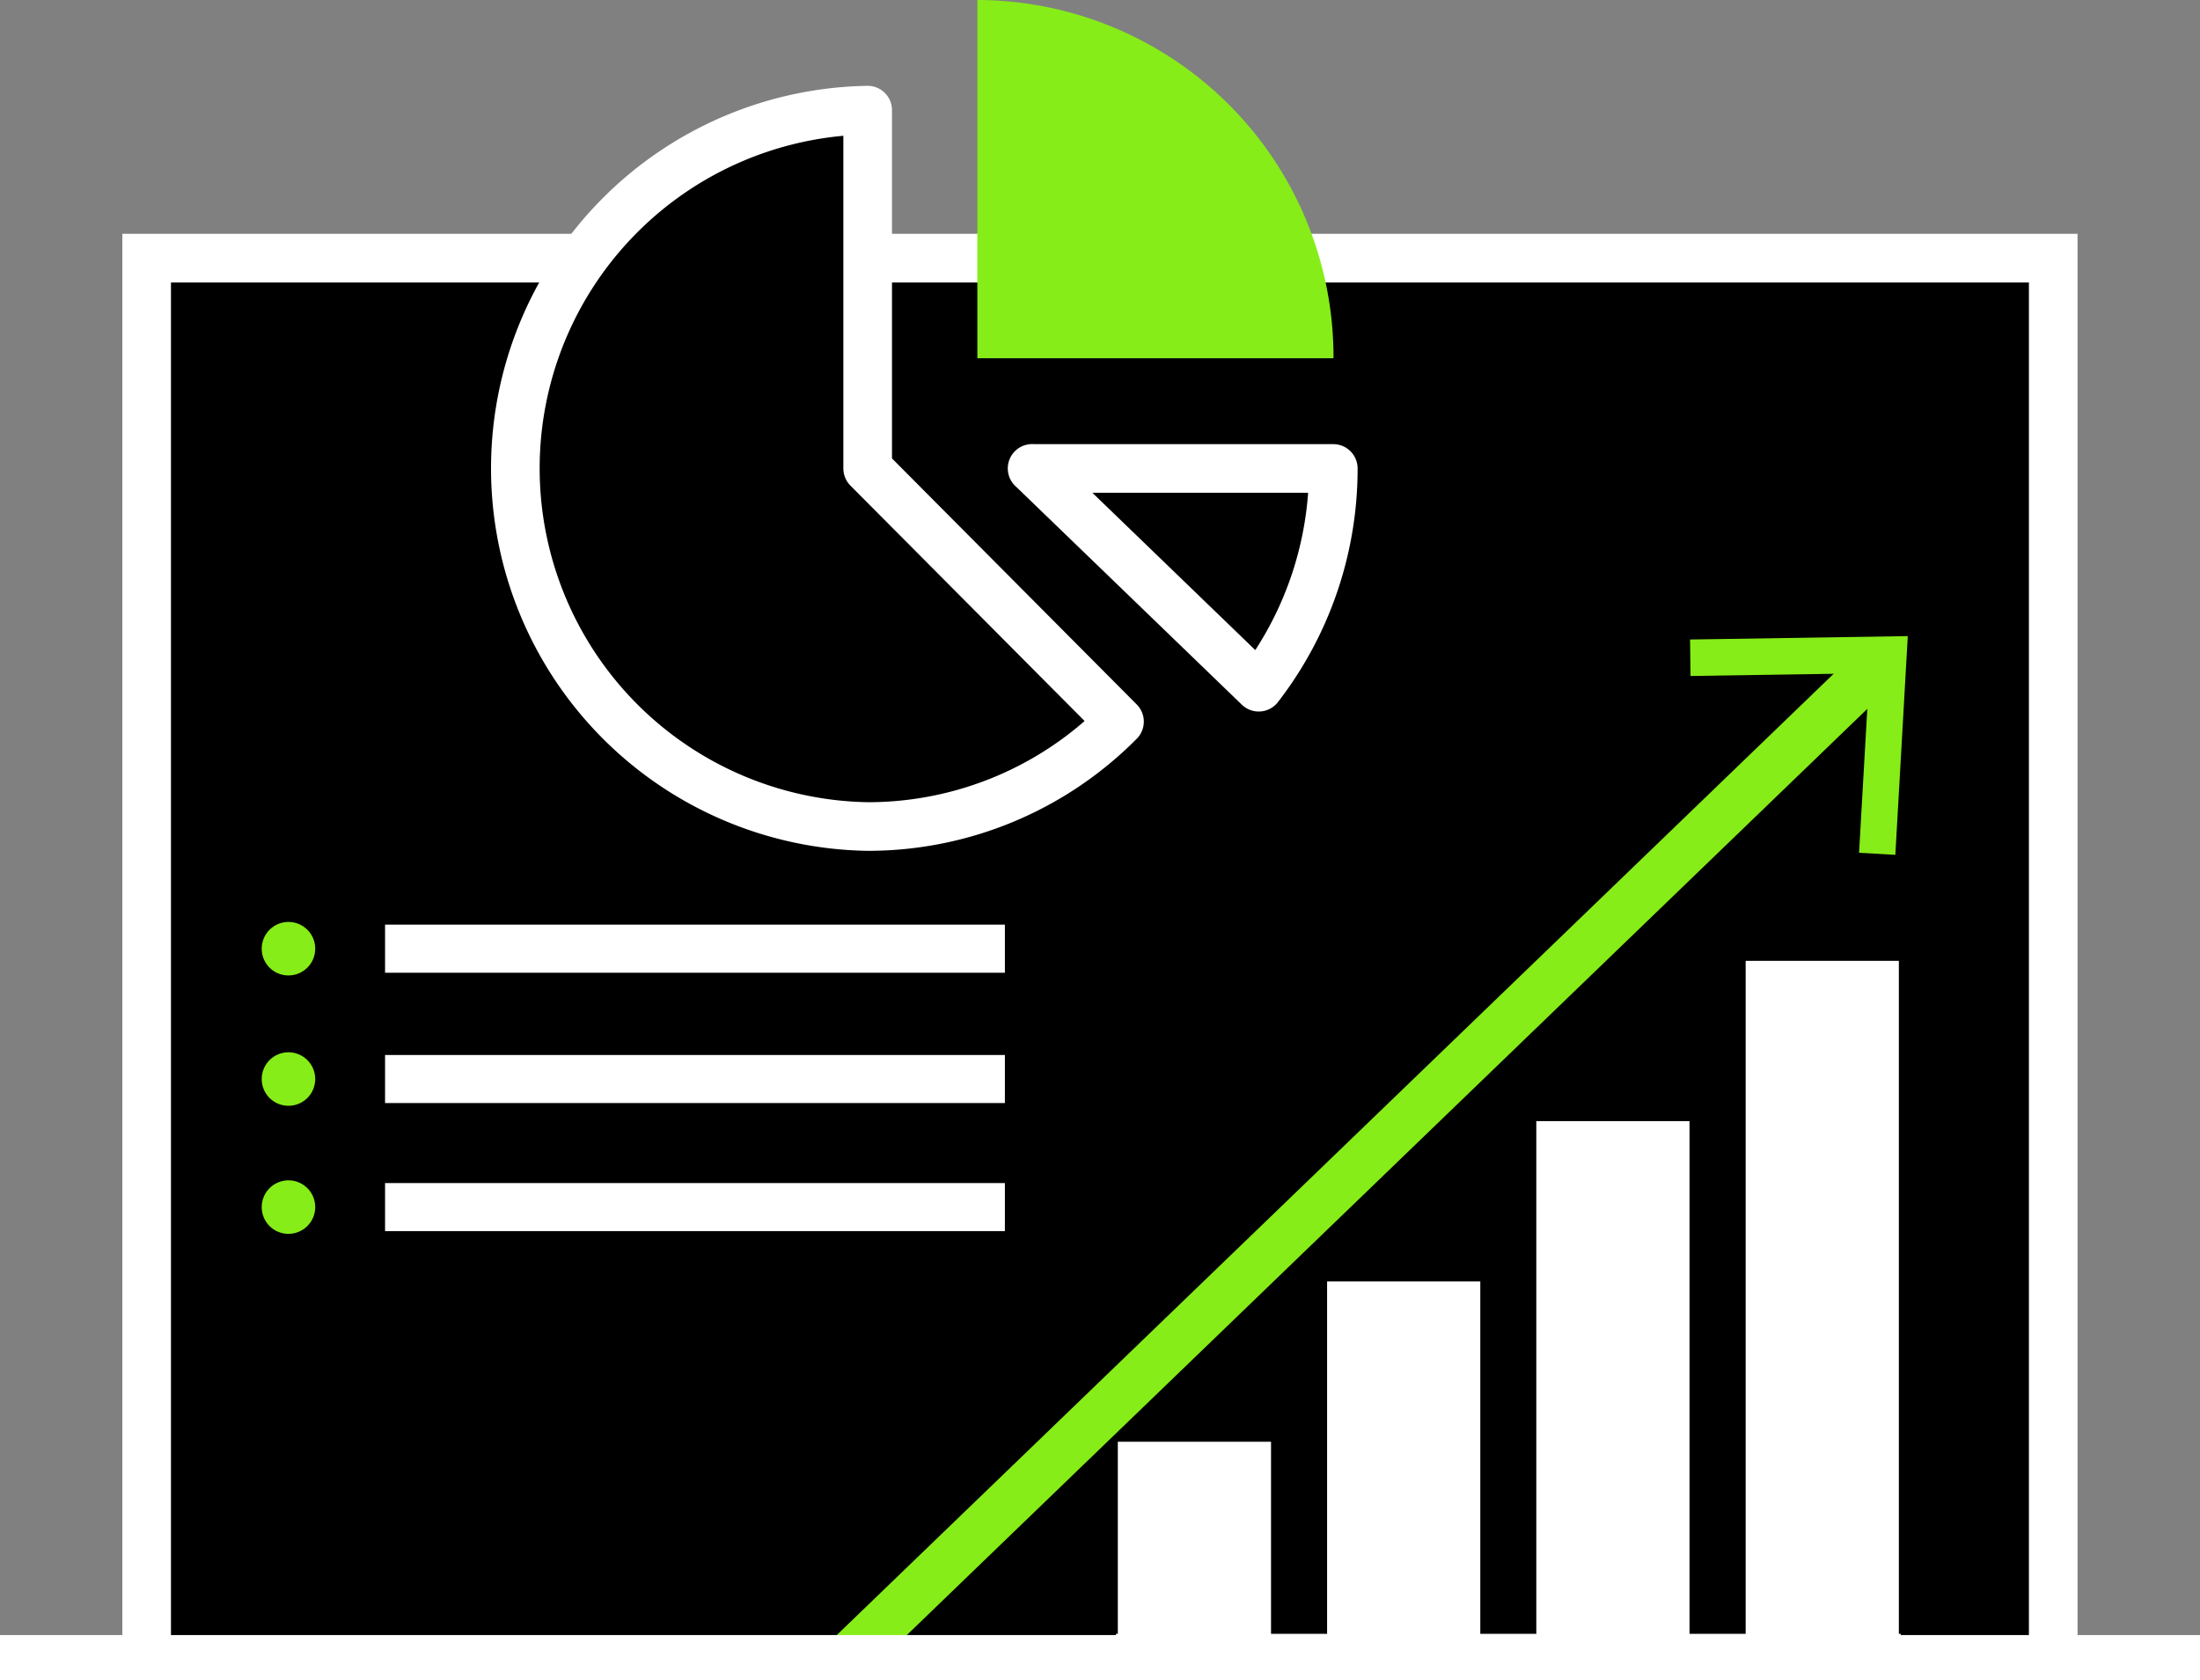     <svg id="Gruppe_6" class="" data-name="Gruppe 6" xmlns="http://www.w3.org/2000/svg" xmlns:xlink="http://www.w3.org/1999/xlink" width="135.727" height="103.64" viewBox="0 0 135.727 103.64">
                <rect x="0" y="0" width="135.727" height="103.64" fill="#808080" stroke="none"/>
                <defs>
                    <clipPath id="clip-path">
                    <rect id="Rechteck_112" data-name="Rechteck 112" width="135.727" height="103.64" fill="none"/>
                    </clipPath>
                </defs>
                <path id="Pfad_11" data-name="Pfad 11" d="M10.666,105.216V18.772H128.29v86.444" transform="translate(-1.618 -2.848)"/>
                <g id="Gruppe_3" data-name="Gruppe 3">
                    <g id="Gruppe_2" data-name="Gruppe 2" clip-path="url(#clip-path)">
                    <path id="Pfad_12" data-name="Pfad 12" d="M10.666,105.216V18.772H128.29v86.444" transform="translate(-1.618 -2.848)" fill="none" stroke="#fff" stroke-miterlimit="10" stroke-width="1"/>
                    <path id="Pfad_13" data-name="Pfad 13" d="M10.666,105.216V18.772H128.29v86.444" transform="translate(-1.618 -2.848)" fill="none" stroke="#fff" stroke-miterlimit="10" stroke-width="3"/>
                    </g>
                </g>
                <path id="Pfad_14" data-name="Pfad 14" d="M67.066,66.066H26.826v4.966h40.24Zm0,8.041H26.826v4.965h40.24Zm0,7.9H26.826v4.965h40.24Z" transform="translate(-4.07 -10.023)" fill="#fff"/>
                <path id="Pfad_15" data-name="Pfad 15" d="M67.066,66.066H26.826v4.966h40.24Zm0,8.041H26.826v4.965h40.24Zm0,7.9H26.826v4.965h40.24Z" transform="translate(-4.07 -10.023)" fill="none" stroke="#000" stroke-miterlimit="10" stroke-width="2"/>
                <g id="Gruppe_5" data-name="Gruppe 5">
                    <g id="Gruppe_4" data-name="Gruppe 4" clip-path="url(#clip-path)">
                    <path id="Pfad_16" data-name="Pfad 16" d="M20.676,70.348a1.65,1.65,0,1,0-1.641-1.65,1.645,1.645,0,0,0,1.641,1.65Zm0,8.041a1.65,1.65,0,1,0-1.641-1.651h0a1.645,1.645,0,0,0,1.641,1.65Zm0,7.9a1.65,1.65,0,1,0-1.641-1.65,1.645,1.645,0,0,0,1.641,1.65Z" transform="translate(-2.888 -10.172)" fill="#86ed18"/>
                    <path id="Pfad_17" data-name="Pfad 17" d="M128.725,113.161V71.645h6.451v41.516" transform="translate(-19.528 -10.869)" fill="#fff"/>
                    <path id="Pfad_18" data-name="Pfad 18" d="M128.725,113.161V71.645h6.451v41.516" transform="translate(-19.528 -10.869)" fill="none" stroke="#fff" stroke-miterlimit="10" stroke-width="1"/>
                    <path id="Pfad_19" data-name="Pfad 19" d="M128.725,113.161V71.645h6.451v41.516" transform="translate(-19.528 -10.869)" fill="none" stroke="#fff" stroke-miterlimit="10" stroke-width="3"/>
                    <path id="Pfad_20" data-name="Pfad 20" d="M113.5,114.928V83.3h6.452v31.63" transform="translate(-17.219 -12.637)" fill="#fff"/>
                    <path id="Pfad_21" data-name="Pfad 21" d="M113.5,114.928V83.3h6.452v31.63" transform="translate(-17.219 -12.637)" fill="none" stroke="#fff" stroke-miterlimit="10" stroke-width="1"/>
                    <path id="Pfad_22" data-name="Pfad 22" d="M113.5,114.928V83.3h6.452v31.63" transform="translate(-17.219 -12.637)" fill="none" stroke="#fff" stroke-miterlimit="10" stroke-width="3"/>
                    <path id="Pfad_23" data-name="Pfad 23" d="M98.284,116.7V94.961h6.452V116.7" transform="translate(-14.91 -14.406)" fill="#fff"/>
                    <path id="Pfad_24" data-name="Pfad 24" d="M98.284,116.7V94.961h6.452V116.7" transform="translate(-14.91 -14.406)" fill="none" stroke="#fff" stroke-miterlimit="10" stroke-width="1"/>
                    <path id="Pfad_25" data-name="Pfad 25" d="M98.284,116.7V94.961h6.452V116.7" transform="translate(-14.91 -14.406)" fill="none" stroke="#fff" stroke-miterlimit="10" stroke-width="3"/>
                    <path id="Pfad_26" data-name="Pfad 26" d="M83.064,118.466V106.615h6.452v11.851" transform="translate(-12.601 -16.174)" fill="#fff"/>
                    <path id="Pfad_27" data-name="Pfad 27" d="M83.064,118.466V106.615h6.452v11.851" transform="translate(-12.601 -16.174)" fill="none" stroke="#fff" stroke-miterlimit="10" stroke-width="1"/>
                    <path id="Pfad_28" data-name="Pfad 28" d="M82.775,118.466V106.615h6.452v11.851m40.352,0H81.156" transform="translate(-12.312 -16.174)" fill="none" stroke="#fff" stroke-miterlimit="10" stroke-width="3"/>
                    <path id="Pfad_29" data-name="Pfad 29" d="M71.08,0V22.1H93.053A22.036,22.036,0,0,0,71.079,0Z" transform="translate(-10.783)" fill="#86ed18"/>
                    <path id="Pfad_30" data-name="Pfad 30" d="M59.174,8.01a22.1,22.1,0,0,0,0,44.194,21.838,21.838,0,0,0,15.536-6.472L59.174,30.114V8.01Zm10.145,22.1L83.3,43.609a22.02,22.02,0,0,0,4.6-13.494H69.319Z" transform="translate(-5.644 -1.215)"/>
                    <path id="Pfad_31" data-name="Pfad 31" d="M59.174,8.01a22.1,22.1,0,0,0,0,44.194,21.838,21.838,0,0,0,15.536-6.472L59.174,30.114V8.01Zm10.145,22.1L83.3,43.609a22.02,22.02,0,0,0,4.6-13.494H69.319Z" transform="translate(-5.644 -1.215)" fill="none" stroke="#fff" stroke-linejoin="round" stroke-width="3"/>
                    <line id="Linie_3" data-name="Linie 3" y1="61.384" x2="63.66" transform="translate(52.286 40.93)" fill="none" stroke="#86ed18" stroke-miterlimit="10" stroke-width="3"/>
                    <path id="Pfad_32" data-name="Pfad 32" d="M135.578,59.754l-2.238-.127.634-11.079-11.031.173-.03-2.251,13.433-.21-.768,13.493" transform="translate(-18.647 -7.018)" fill="#86ed18"/>
                    <line id="Linie_4" data-name="Linie 4" x2="135.727" transform="translate(0 102.368)" fill="none" stroke="#fff" stroke-miterlimit="10" stroke-width="3"/>
                    </g>
                </g>
            </svg>